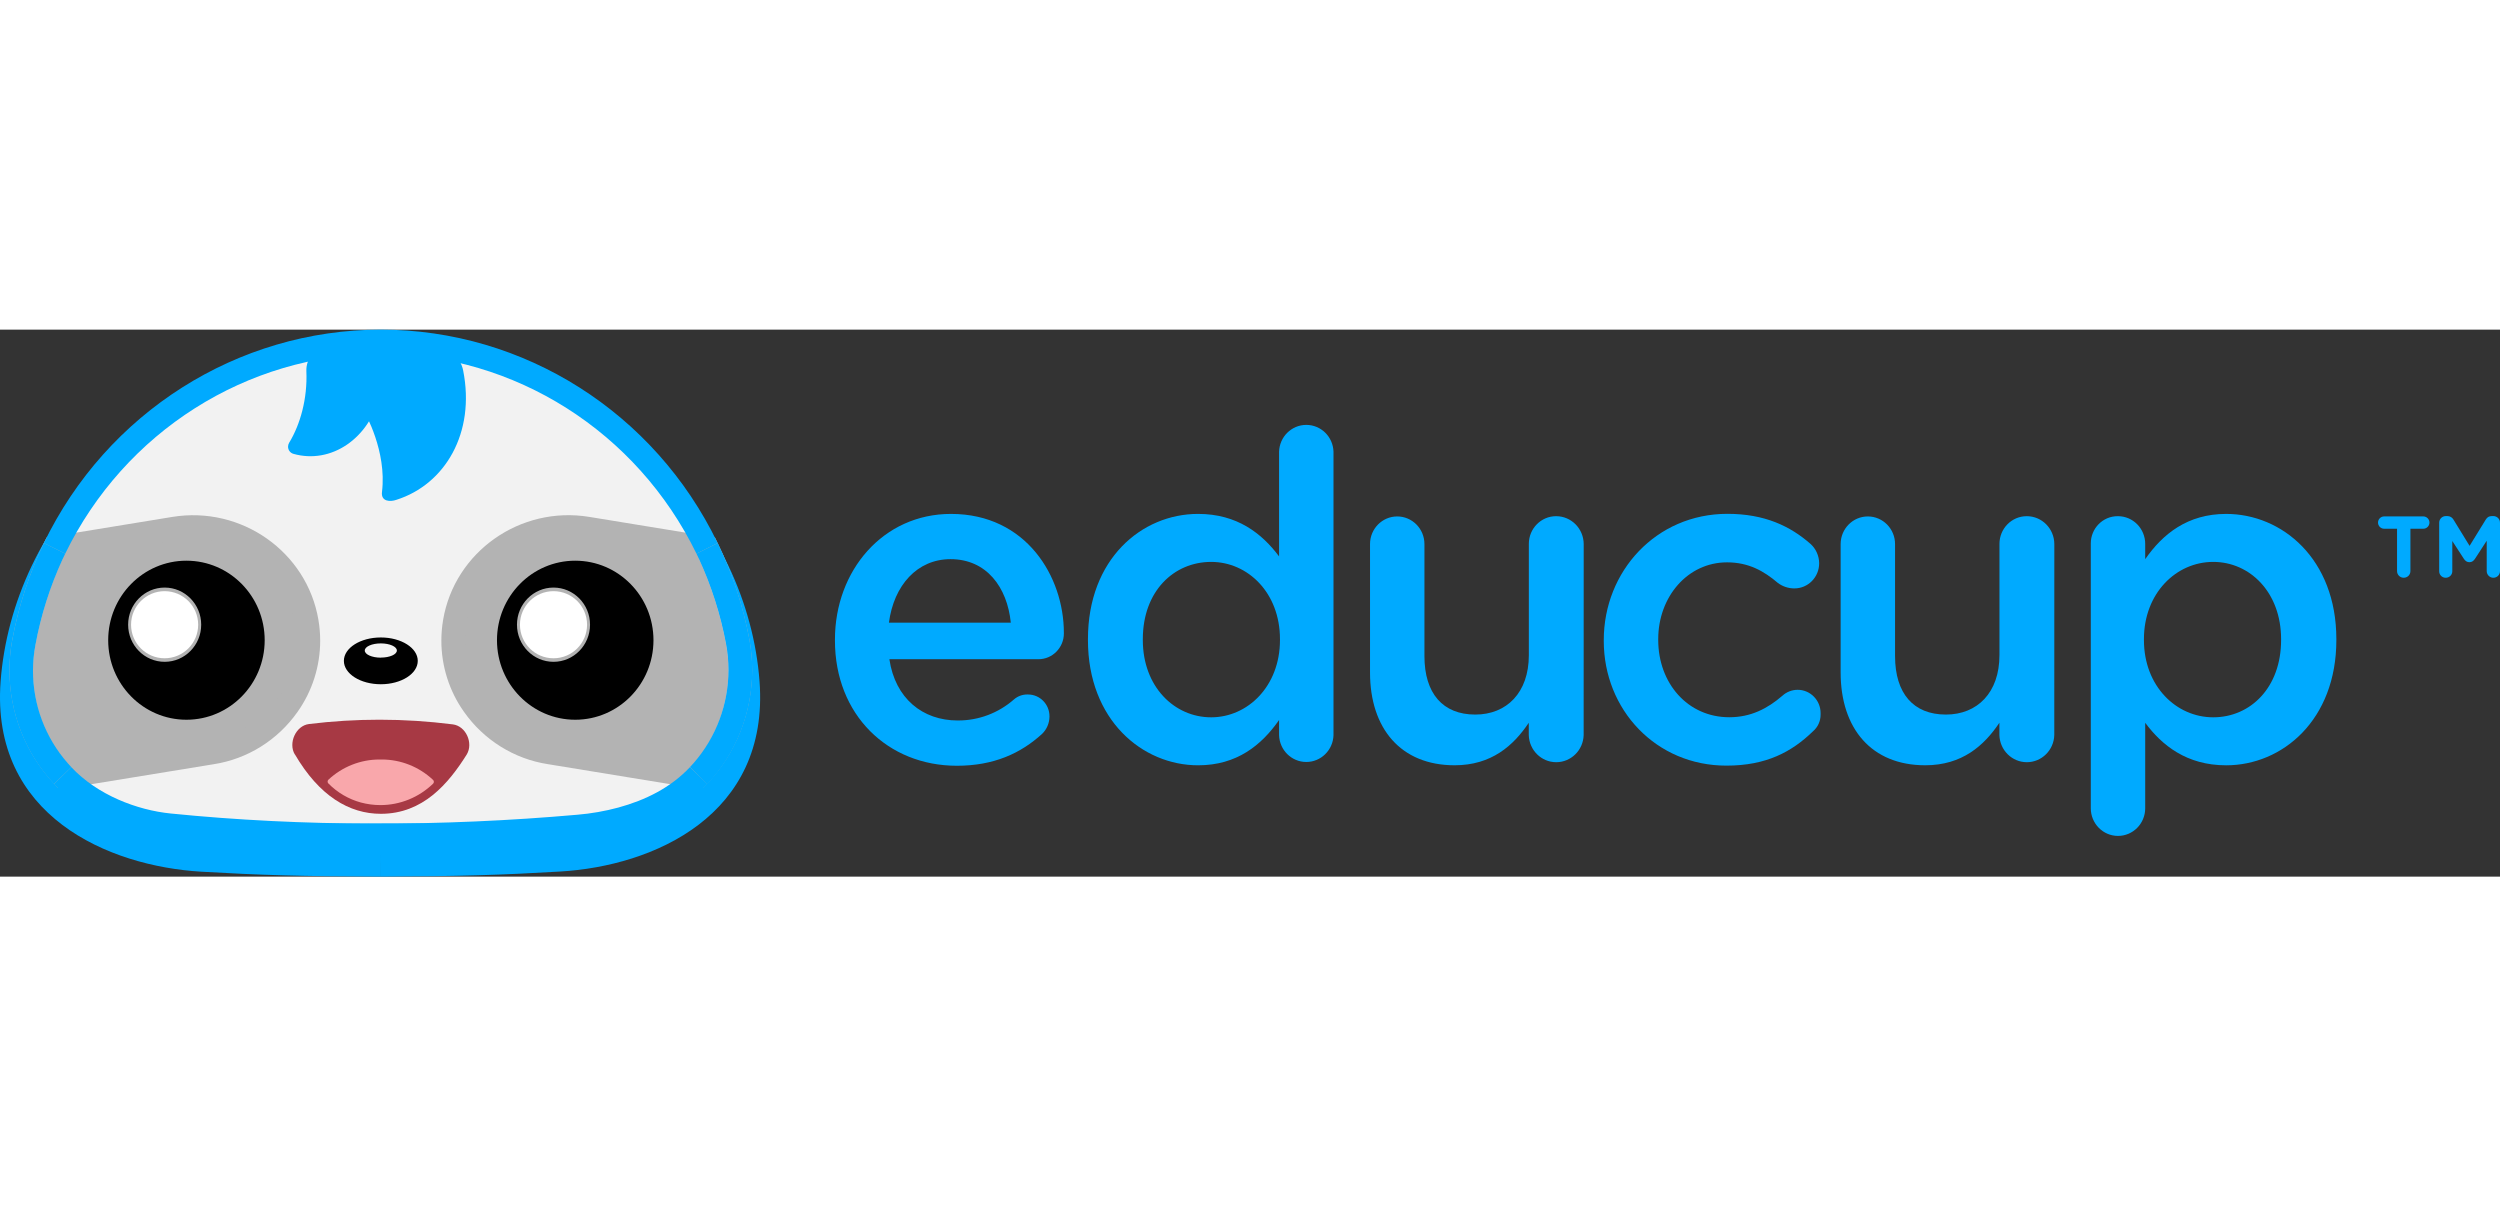 <?xml version="1.0" encoding="UTF-8"?>
<!DOCTYPE svg PUBLIC "-//W3C//DTD SVG 1.1//EN" "http://www.w3.org/Graphics/SVG/1.1/DTD/svg11.dtd">
<!-- Creator: CorelDRAW -->
<svg xmlns="http://www.w3.org/2000/svg" xml:space="preserve" width="248.7px" height="120px" version="1.1" style="shape-rendering:geometricPrecision; text-rendering:geometricPrecision; image-rendering:optimizeQuality; fill-rule:evenodd; clip-rule:evenodd"
viewBox="0 0 3368.73 737.07"
 xmlns:xlink="http://www.w3.org/1999/xlink"
 xmlns:xodm="http://www.corel.com/coreldraw/odm/2003">
 <rect x="0" y="0" width="3368.73" height="737.07" fill="#333333" stroke="none"/>
 <defs>
  <style type="text/css">
   <![CDATA[
    .fil4 {fill:black;fill-rule:nonzero}
    .fil0 {fill:#00AAFF;fill-rule:nonzero}
    .fil5 {fill:#A73944;fill-rule:nonzero}
    .fil2 {fill:#B3B3B3;fill-rule:nonzero}
    .fil1 {fill:#F2F2F2;fill-rule:nonzero}
    .fil6 {fill:#F9A7AB;fill-rule:nonzero}
    .fil3 {fill:white;fill-rule:nonzero}
   ]]>
  </style>
 </defs>
 <g id="Capa_x0020_1">
  <g id="_2490553572384">
   <path class="fil0" d="M1289.33 587.66c-92.74,0 -164.25,-68.37 -164.25,-168.76l0 -1.24c0,-92.98 64.85,-169.36 156.37,-169.36 101.73,0 152.1,84.98 152.1,160.09 0.01,0.29 0.02,0.58 0.02,0.87 0,19.25 -15.36,34.85 -34.29,34.85 -0.09,0 -0.19,0 -0.28,0l-200.56 0c7.87,52.97 44.82,82.55 92.11,82.55 0.23,-0.01 0.48,-0.01 0.7,-0.01 27.54,0 54.18,-10.06 75.03,-28.34 4.95,-4.31 11.26,-6.69 17.78,-6.69 0.33,0 0.67,0 1,0.01 0.08,0 0.16,0 0.24,0 15.94,0 28.87,13.15 28.87,29.35 0,0.28 0,0.56 -0.01,0.83 -0.17,8.62 -3.71,16.83 -9.84,22.79 -28.95,26.45 -65.3,43.06 -114.99,43.06l0 0zm72.72 -192.78c-4.86,-48.02 -32.82,-85.61 -81.22,-85.61 -44.83,0 -76.36,35.12 -83.03,85.61l164.25 0z"/>
   <path class="fil0" d="M1796.88 546.4c-0.59,20.14 -16.83,36.17 -36.67,36.17 -19.83,0 -36.08,-16.03 -36.67,-36.18l0 -20.34c-23.63,33.88 -56.97,61 -109.08,61 -75.14,0 -148.46,-61 -148.46,-168.76l0 -1.24c0,-107.79 72.2,-168.76 148.46,-168.76 52.73,0 86.07,26.49 109.08,57.27l0 -141.05c0.59,-20.13 16.84,-36.16 36.67,-36.16 19.84,0 36.08,16.03 36.67,36.18l0 381.87 0 0zm-256.94 -129.34l0 1.24c0,62.8 42.43,104.09 92.11,104.09 49.22,0 92.7,-41.89 92.7,-104.09l0 -1.24c0,-62.83 -43.61,-104.09 -92.7,-104.09 -50.31,0 -92.11,39.43 -92.11,104.09z"/>
   <path class="fil0" d="M2133.96 546.4c-0.6,20.3 -16.97,36.47 -36.97,36.47 -19.99,0 -36.37,-16.17 -36.97,-36.47l0 -16.68c-20.6,30.82 -50.3,57.3 -99.99,57.3 -72.19,0 -113.93,-49.29 -113.93,-125.04l0 -173.03c0,-20.56 16.42,-37.24 36.66,-37.24 20.24,0 36.66,16.68 36.66,37.25l0 150.88c0,50.49 24.84,78.84 68.48,78.84 42.43,0 72.2,-29.58 72.2,-80.04l0 -149.68c-0.01,-0.09 -0.01,-0.18 -0.01,-0.27 0,-20.61 16.44,-37.32 36.72,-37.32 0.07,0 0.15,0 0.23,0 20.39,0.09 36.9,16.87 36.99,37.59l-0.07 257.44 0 0z"/>
   <path class="fil0" d="M2161.07 419.53l0 -1.24c0,-92.38 70.29,-170.09 166.63,-170.09 50.31,0 84.83,16.68 112.1,40.66 7.23,6.6 11.41,15.98 11.51,25.85 0,0.03 0,0.07 0,0.1 0,18.71 -14.92,33.88 -33.33,33.88 -0.18,0 -0.36,0 -0.53,0 -7.86,-0.07 -15.5,-2.67 -21.82,-7.4 -18.77,-16.01 -39.37,-27.72 -68.45,-27.72 -53.33,0 -92.74,46.69 -92.74,103.39l0 1.24c0,57.9 39.38,104.09 95.76,104.09 29.07,0 51.52,-11.71 71.5,-28.95 5.66,-5.16 13.02,-8.02 20.63,-8.02 17.07,0 30.91,14.07 30.91,31.41 0,0.4 0,0.82 -0.02,1.22 0.01,0.32 0.01,0.67 0.01,1 0,8.64 -3.78,16.83 -10.32,22.35 -28.48,27.71 -63.04,46.19 -116.36,46.19 -95.2,0.17 -165.49,-75.54 -165.49,-167.95l0.01 -0.01z"/>
   <path class="fil0" d="M2768.12 546.4c-0.6,20.3 -16.98,36.47 -36.97,36.47 -19.99,0 -36.37,-16.17 -36.97,-36.47l0 -16.68c-20.6,30.82 -50.3,57.3 -99.99,57.3 -72.19,0 -113.94,-49.29 -113.94,-125.04l0 -173.03c0,-20.56 16.42,-37.24 36.66,-37.24 20.24,0 36.66,16.68 36.66,37.25l0 150.88c0,50.49 24.84,78.84 68.49,78.84 42.43,0 72.19,-29.58 72.19,-80.04l0 -149.68c0,-0.09 0,-0.18 0,-0.27 0,-20.61 16.44,-37.32 36.72,-37.32 0.07,0 0.15,0 0.23,0 20.39,0.07 36.91,16.86 36.98,37.59l-0.06 257.44 0 0z"/>
   <path class="fil0" d="M2817.33 288.96c0,-0.3 0,-0.6 0,-0.9 0,-20.26 16.16,-36.69 36.09,-36.69 0.09,0 0.19,0 0.28,0 0.08,0 0.15,0 0.23,0 20.28,0 36.72,16.71 36.72,37.32 0,0.09 0,0.18 0,0.27l0 20.31c23.62,-33.88 56.97,-60.97 109.08,-60.97 75.14,0 148.49,60.37 148.49,168.76l0 1.24c0,107.76 -72.72,168.76 -148.49,168.76 -53.33,0 -86.67,-27.12 -109.08,-57.3l0 115.19c0,20.57 -16.42,37.25 -36.66,37.25 -20.24,0 -36.66,-16.68 -36.66,-37.25l0 -356 0 0.01zm256.43 129.34l0 -1.24c0,-62.83 -41.81,-104.09 -91.49,-104.09 -49.69,0 -93.33,41.89 -93.33,104.09l0 1.24c0,62.2 43.61,104.09 93.33,104.09 50.17,0 91.49,-40.06 91.49,-104.09z"/>
   <g>
    <path class="fil0" d="M512.2 737.07c-106.55,-0.4 -162.11,-2.06 -241.13,-6.66 -125.06,-7.48 -283.72,-75.24 -270.27,-256.21 15.75,-212.02 197.35,-425.21 478.28,-412.7l34.06 -0.53 -0.94 676.1zm0 0l0 0 0 0z"/>
   </g>
   <g>
    <path class="fil0" d="M512.1 737.07c106.52,-0.4 164.08,-2.19 243.13,-6.9 125.09,-7.44 281.68,-75.11 268.26,-256.08 -15.75,-212.01 -197.35,-425.2 -478.28,-412.69l-34.09 -0.53 0.98 676.2zm0 0l0 0 0 0z"/>
   </g>
   <path class="fil1" d="M790.6 665.37l-556.58 0.37c-0.02,-0.01 -0.09,-0.01 -0.12,-0.01 -109.5,0 -198.3,-90.25 -198.3,-201.54 0,-12.6 1.16,-25.17 3.46,-37.55l0 0c43.04,-230.86 241.63,-398.17 472.86,-398.29l0 0c0.02,0 0.26,0 0.31,0 231.06,0 429.65,166.95 472.98,397.53l0 0c2.37,12.49 3.58,25.26 3.58,37.98 0,111.24 -88.72,201.45 -198.18,201.5l-0.01 0.01z"/>
   <path class="fil2" d="M84.55 307.87c-17,36.96 -29.44,76.04 -36.9,116.08 -2.3,11.9 -3.45,24.02 -3.45,36.15 0,46.47 16.88,91.32 47.37,125.93 4.62,-0.34 9.39,-0.9 14.3,-1.71l179.93 -29.41c37.36,-5.8 70.91,-26.71 92.94,-57.9 16.17,-22.73 24.89,-50.1 24.89,-78.16 0,-7.6 -0.65,-15.21 -1.91,-22.7 -12.73,-75.21 -85.55,-126.18 -162.37,-113.6l-154.79 25.32 -0.01 0z"/>
   <path class="fil2" d="M762.93 280.39c-67.82,0 -127.81,48.06 -139.23,115.7 -1.27,7.52 -1.93,15.19 -1.93,22.83 0,28.06 8.74,55.46 24.9,78.19 22.09,31.26 55.7,52.19 93.14,57.99l180.25 29.48c4.79,0.8 9.46,1.36 13.92,1.73 30.69,-35.07 47.66,-80.42 47.66,-127.36 0,-11.96 -1.1,-23.94 -3.29,-35.68l0 0c-7.49,-39.86 -19.9,-78.83 -36.84,-115.59l-155.15 -25.38c-7.71,-1.26 -15.5,-1.91 -23.29,-1.91 -0.04,0 -0.09,0 -0.12,0l-0.02 0z"/>
   <path class="fil3" d="M791.06 397.62c0,-24.97 -20.25,-45.22 -45.22,-45.22 -24.97,0 -45.21,20.25 -45.21,45.22 0,24.97 20.24,45.21 45.21,45.21 24.97,0 45.22,-20.24 45.22,-45.21z"/>
   <path class="fil3" d="M267.03 397.62c0,-24.97 -20.24,-45.22 -45.22,-45.22 -24.97,0 -45.21,20.25 -45.21,45.22 0,24.97 20.24,45.21 45.21,45.21 24.98,0 45.22,-20.24 45.22,-45.21z"/>
   <path class="fil4" d="M775.11 311.34c-58.21,0 -105.43,47.98 -105.43,107.16 0,59.17 47.22,107.15 105.44,107.15 58.19,0 105.41,-47.94 105.43,-107.09 0,-0.01 0,-0.05 0,-0.06 0,-59.18 -47.21,-107.16 -105.43,-107.16 0,0 0,0 0,0l-0.01 0zm-29.27 136.27c-27.18,0 -49.22,-22.4 -49.22,-50.02 0,-27.63 22.04,-50.03 49.23,-50.03 27.17,0 49.22,22.4 49.22,50.03 0,27.62 -22.05,50.02 -49.22,50.02l-0.01 0z"/>
   <path class="fil4" d="M251.15 311.34c-58.18,0.02 -105.36,48.01 -105.36,107.16 0,59.17 47.21,107.15 105.43,107.15 58.2,0 105.41,-47.94 105.44,-107.09 0,-0.01 0,-0.05 0,-0.06 0,-59.18 -47.22,-107.16 -105.44,-107.16 -0.01,0 -0.05,0 -0.06,0l-0.01 0zm-29.27 136.27c-27.18,0 -49.22,-22.4 -49.22,-50.02 0,-27.63 22.04,-50.03 49.22,-50.03 27.18,0 49.23,22.4 49.23,50.03 0,27.62 -22.05,50.02 -49.23,50.02l0 0z"/>
   <path class="fil4" d="M513.15 414.79c-27.5,0 -49.78,14.11 -49.78,31.52 0,17.41 22.28,31.52 49.78,31.52 27.5,0 49.78,-14.11 49.78,-31.52 0,-17.41 -22.28,-31.52 -49.78,-31.52zm0 27.22c-11.95,0 -21.62,-4.3 -21.62,-9.61 0,-5.3 9.68,-9.61 21.62,-9.61 11.94,0 21.62,4.31 21.62,9.61 0,5.31 -9.68,9.51 -21.62,9.51l0 0.1z"/>
   <path class="fil2" d="M947.88 617.24l-7.02 -0.2c-8.37,-0.25 -16.79,-1.11 -25.06,-2.48l-177.8 -29.09c-45.35,-7.07 -86.03,-32.5 -112.74,-70.4 -19.85,-27.9 -30.53,-61.54 -30.53,-95.99 0,-9.38 0.8,-18.75 2.36,-27.99 15.52,-91.72 103.89,-153.99 196.89,-138.78l169.43 27.72 3.64 7.53c19.84,41.09 34.24,84.79 42.67,129.75l-15.66 3.03 15.66 -3.03c2.52,13.6 3.8,27.44 3.8,41.26 0,57.17 -21.79,112.21 -60.74,153.42l-4.9 5.24 0 0.01zm-181.96 -334.78c-66.91,0 -126.07,47.42 -137.36,114.12 -1.25,7.42 -1.9,14.95 -1.9,22.48 0,27.71 8.61,54.73 24.58,77.18 21.8,30.84 54.93,51.5 91.87,57.22l177.79 29.09c4.76,0.76 9.35,1.33 13.75,1.7 30.29,-34.6 47.02,-79.31 47.02,-125.6 0,-11.81 -1.11,-23.67 -3.27,-35.26l0 0c-7.32,-39.34 -19.65,-77.78 -36.36,-114.05l-153.05 -25.05c-7.59,-1.2 -15.3,-1.83 -23,-1.83 -0.01,0 -0.04,0 -0.05,0l-0.02 0z"/>
   <path class="fil2" d="M77.72 617.07l-4.69 -5.07c-38.68,-41.2 -60.27,-96.01 -60.27,-152.95 0,-13.74 1.28,-27.48 3.76,-40.99 8.43,-45.14 22.83,-89.19 42.68,-130.46l3.64 -7.54 169.36 -27.71c93.07,-15.21 181.4,47.02 196.89,138.78 1.55,9.25 2.36,18.65 2.36,28.01 0,34.47 -10.71,68.09 -30.56,96 -26.69,37.93 -67.38,63.35 -112.72,70.41l-177.63 29.02c-8.47,1.38 -17.07,2.22 -25.63,2.4l-7.19 0.1zm6.56 -307.73c-16.8,36.5 -29.09,75.17 -36.46,114.72 -2.26,11.7 -3.4,23.68 -3.4,35.63 0,45.91 16.69,90.25 46.81,124.43 4.56,-0.33 9.28,-0.9 14.14,-1.67l177.8 -29.08c36.93,-5.73 70.06,-26.38 91.86,-57.23 15.97,-22.45 24.57,-49.48 24.57,-77.2 0,-7.52 -0.65,-15.05 -1.9,-22.46 -12.56,-74.31 -84.53,-124.66 -160.43,-112.26l-152.99 25.11 0 0.01z"/>
   <g>
    <path class="fil5" d="M397.24 572.38l0 0c-9.05,-15.11 1.25,-38.75 19.17,-40.95 31.4,-3.86 63.27,-5.82 94.95,-5.82 32.93,0 66.05,2.16 98.7,6.28 17.91,2.2 27.99,25.38 18.93,40.49l0 0c-24.84,39.62 -59.07,80.04 -115.8,80.04 -42.67,0 -83.09,-24.07 -115.78,-80.04l-0.17 0zm0 0l0 0 0 0z"/>
   </g>
   <g>
    <path class="fil6" d="M512.89 579.25c-0.51,0 -1.07,-0.01 -1.59,-0.01 -25.48,0 -50.07,9.75 -68.83,27.26 -0.66,0.66 -1.03,1.55 -1.03,2.5 0,0.94 0.37,1.84 1.03,2.5 12.14,12.31 27.29,21.2 43.88,25.71 8.54,2.28 17.39,3.46 26.24,3.46 26.44,0 51.89,-10.36 71.02,-28.88 0.66,-0.65 1.03,-1.55 1.03,-2.49 0,-0.95 -0.37,-1.84 -1.03,-2.5 -18.79,-17.7 -43.52,-27.56 -69.16,-27.56 -0.51,0 -1.09,0.01 -1.6,0.01l0.04 0zm0 0l0 0 0 0z"/>
   </g>
   <path class="fil0" d="M938.46 301.83c-80.13,-164.4 -244.77,-268.76 -425.3,-269.42l-0.33 0c-180.33,0.83 -344.93,105.18 -424.96,269.45l-28.78 -14.27c84.98,-175.83 261.04,-287.47 453.78,-287.59l0.33 0c192.84,0 368.95,111.67 453.84,287.59l-28.55 14.27 -0.03 -0.03z"/>
   <path class="fil0" d="M230.25 680.31c-0.42,-0.01 -0.84,-0.01 -1.26,-0.01 -59.05,0 -115.55,-24.62 -156.24,-68.06l23.33 -22.68c35.34,37.62 88.6,57.87 133.89,62.43 178.71,17.98 365.26,17.78 548.01,1.67 18.64,-1.55 37.25,-4.83 55.3,-9.7 36.36,-10 69.93,-26.38 96.38,-54.36l23.5 22.81c-40.75,43.1 -97.15,67.53 -156.01,67.53 -0.34,0 -0.71,0 -1.05,0l-565.8 0.37 -0.03 0 -0.02 0z"/>
   <path class="fil0" d="M952.91 612.77l-23.14 -23.35 4.86 -5.33c30.25,-34.56 47.01,-79.31 47.01,-125.59 0,-11.81 -1.12,-23.65 -3.28,-35.23l0 0c-7.38,-39.3 -19.66,-77.84 -36.36,-114.09l-3.55 -7.37 28.69 -14.27c19.83,41.11 34.22,84.89 42.66,129.79 2.56,13.67 3.84,27.57 3.84,41.47 0,57.33 -21.77,112.52 -60.72,153.96l-0.01 0.01z"/>
   <path class="fil0" d="M96.1 589.56l-23.33 22.68c-38.53,-41.23 -60.06,-96.02 -60.06,-152.92 0,-13.85 1.28,-27.71 3.82,-41.32 8.37,-45.21 22.8,-89.14 42.65,-130.43l28.72 14.28 -3.61 7.5c-16.78,36.49 -29.09,75.09 -36.44,114.69 -2.27,11.75 -3.41,23.72 -3.41,35.7 0,45.87 16.69,90.2 46.78,124.38l4.89 5.44 -0.01 0z"/>
   <path class="fil0" d="M529.29 27.78c-11.25,0 -22.48,0.54 -33.6,1.54 -9.58,29.48 -12.41,49.83 -4.3,82.38 0,0 30.12,51.79 23.33,107.06 -1.57,13.04 11.12,13.57 19.69,10.47l0 0c65.07,-20.77 106.42,-89.78 89.69,-174.19 -3.42,-17.61 -18.45,-30.41 -36.1,-30.76 -18.5,-0.23 -35.44,3.34 -58.28,3.34l-0.42 0.16 -0.01 0z"/>
   <path class="fil0" d="M520.5 10.27l0 0c3.97,1.4 6.64,5.2 6.64,9.46 0,0.92 -0.12,1.83 -0.37,2.72l-15.26 65.94c-13.39,57.99 -65.36,93.38 -116.13,78.97l0 0c-4.27,-1.2 -7.23,-5.15 -7.23,-9.65 0,-1.87 0.52,-3.71 1.49,-5.29 15.03,-24.68 24.78,-59.47 23.2,-96.39 -1.57,-36.92 56.51,-60.23 107.67,-45.76l-0.01 0z"/>
  </g>
  <path class="fil0" d="M3229.99 325.32c0,5.03 3.98,9.01 9.02,9.01 5.03,0 9.01,-3.98 9.01,-9.01l0 -57.02 17.33 0c4.57,0 8.32,-3.75 8.32,-8.31 0,-4.57 -3.75,-8.32 -8.32,-8.32l-52.68 0c-4.57,0 -8.32,3.75 -8.32,8.32 0,4.56 3.75,8.31 8.32,8.31l17.32 0 0 57.02zm56.79 0.23c0,4.92 3.86,8.78 8.78,8.78 4.92,0 8.9,-3.86 8.9,-8.78l0 -40.74 15.57 24c1.87,2.81 4.21,4.57 7.49,4.57 3.28,0 5.62,-1.76 7.49,-4.57l15.81 -24.35 0 40.86c0,4.92 3.98,9.01 8.9,9.01 5.03,0 9.01,-3.98 9.01,-9.01l0 -65.1c0,-5.03 -3.98,-9.01 -9.01,-9.01l-1.99 0c-3.63,0 -6.21,1.52 -8.08,4.56l-21.9 35.59 -21.77 -35.47c-1.64,-2.69 -4.33,-4.68 -8.2,-4.68l-1.99 0c-5.03,0 -9.01,3.98 -9.01,9.01l0 65.33z"/>
 </g>
</svg>
